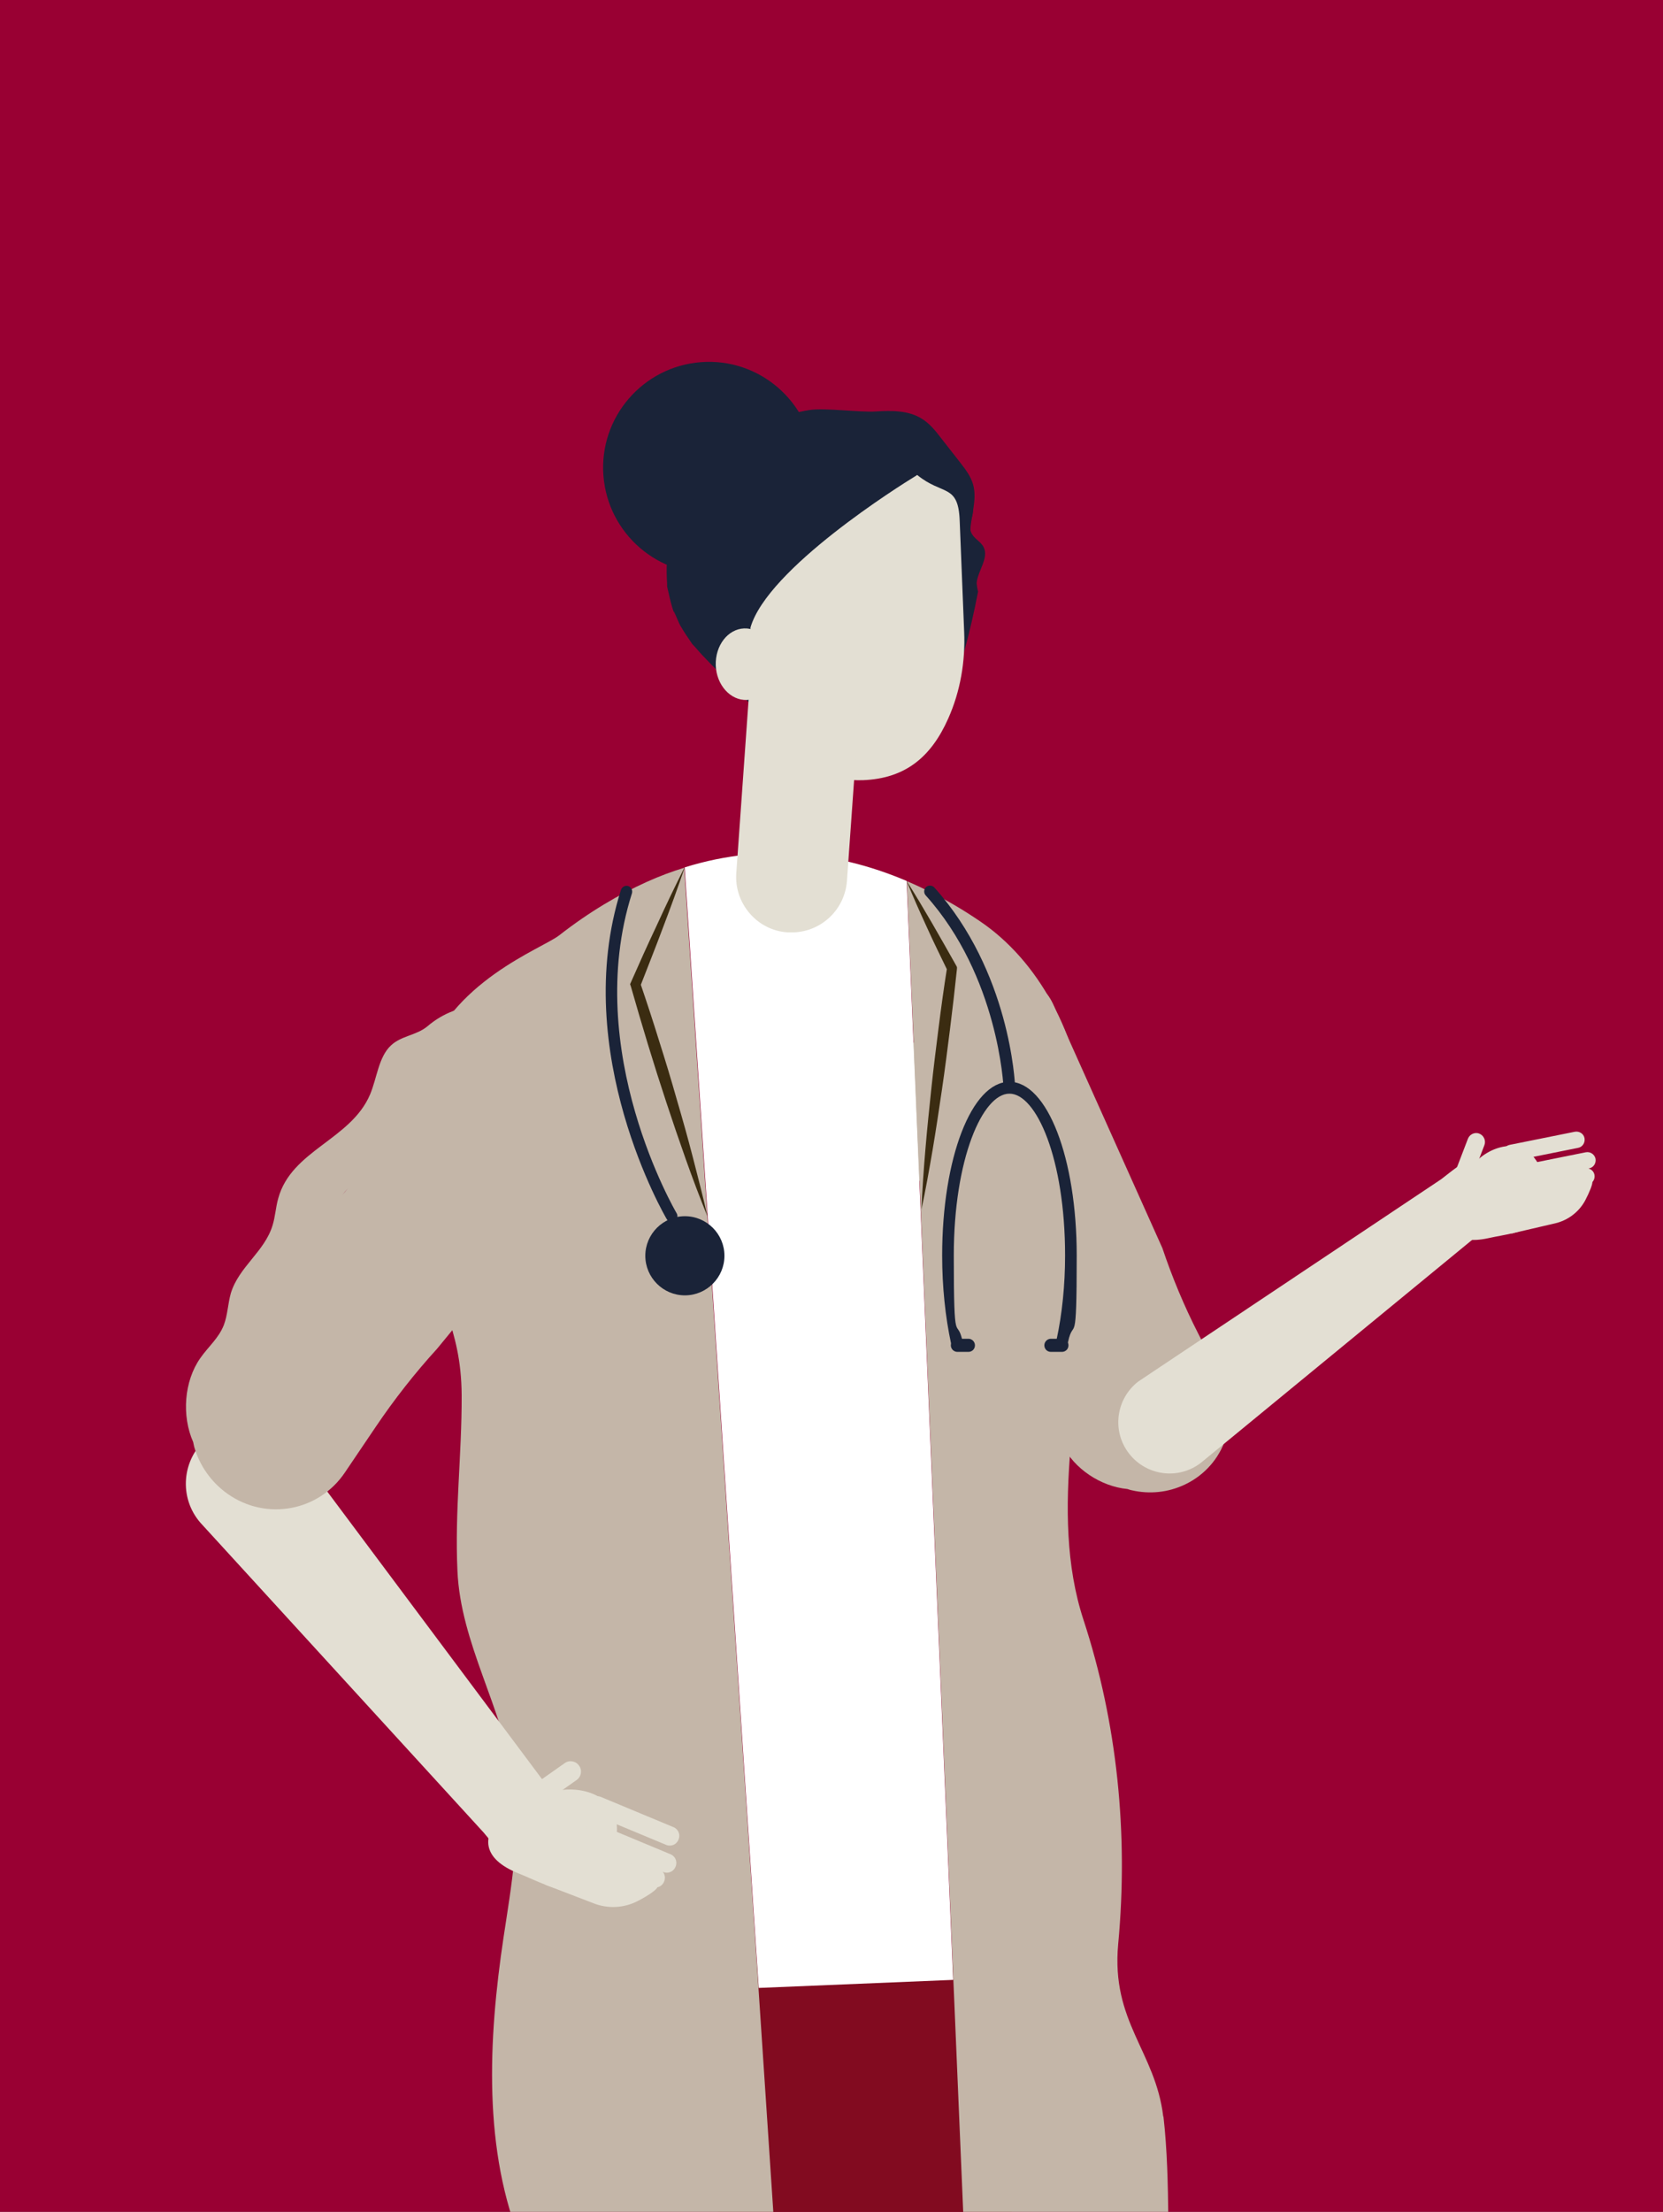 <?xml version="1.0" encoding="UTF-8"?>
<svg xmlns="http://www.w3.org/2000/svg" xmlns:xlink="http://www.w3.org/1999/xlink" version="1.1" viewBox="0 0 786 1045">
  <rect x="0" y="0" width="786" height="1045" fill="#808080" stroke="none"/>
  <defs>
    <style>
      .cls-1 {
        fill: none;
      }

      .cls-2 {
        fill: #c4b6a8;
      }

      .cls-3 {
        fill: #903;
        stroke: #1d1d1b;
        stroke-miterlimit: 10;
        stroke-width: .5px;
      }

      .cls-4 {
        fill: #e3dfd3;
      }

      .cls-5 {
        fill: #1a2338;
      }

      .cls-6 {
        fill: #3b2c11;
      }

      .cls-7 {
        clip-path: url(#clippath-17);
      }

      .cls-8 {
        clip-path: url(#clippath-19);
      }

      .cls-9 {
        clip-path: url(#clippath-11);
      }

      .cls-10 {
        clip-path: url(#clippath-16);
      }

      .cls-11 {
        clip-path: url(#clippath-18);
      }

      .cls-12 {
        clip-path: url(#clippath-10);
      }

      .cls-13 {
        clip-path: url(#clippath-15);
      }

      .cls-14 {
        clip-path: url(#clippath-13);
      }

      .cls-15 {
        clip-path: url(#clippath-14);
      }

      .cls-16 {
        clip-path: url(#clippath-12);
      }

      .cls-17 {
        clip-path: url(#clippath-31);
      }

      .cls-18 {
        clip-path: url(#clippath-32);
      }

      .cls-19 {
        clip-path: url(#clippath-30);
      }

      .cls-20 {
        clip-path: url(#clippath-27);
      }

      .cls-21 {
        clip-path: url(#clippath-29);
      }

      .cls-22 {
        clip-path: url(#clippath-26);
      }

      .cls-23 {
        clip-path: url(#clippath-28);
      }

      .cls-24 {
        clip-path: url(#clippath-20);
      }

      .cls-25 {
        clip-path: url(#clippath-21);
      }

      .cls-26 {
        clip-path: url(#clippath-22);
      }

      .cls-27 {
        clip-path: url(#clippath-23);
      }

      .cls-28 {
        clip-path: url(#clippath-24);
      }

      .cls-29 {
        clip-path: url(#clippath-25);
      }

      .cls-30 {
        clip-path: url(#clippath-1);
      }

      .cls-31 {
        clip-path: url(#clippath-3);
      }

      .cls-32 {
        clip-path: url(#clippath-4);
      }

      .cls-33 {
        clip-path: url(#clippath-2);
      }

      .cls-34 {
        clip-path: url(#clippath-7);
      }

      .cls-35 {
        clip-path: url(#clippath-6);
      }

      .cls-36 {
        clip-path: url(#clippath-9);
      }

      .cls-37 {
        clip-path: url(#clippath-8);
      }

      .cls-38 {
        clip-path: url(#clippath-5);
      }

      .cls-39 {
        fill: #fff;
      }

      .cls-40 {
        fill: #820b20;
      }

      .cls-41 {
        clip-path: url(#clippath);
      }
    </style>
    <clipPath id="clippath">
      <rect class="cls-1" x="15.9" y="80.7" width="754.3" height="970.2"></rect>
    </clipPath>
    <clipPath id="clippath-1">
      <rect class="cls-1" x="15.9" y="80.7" width="754.3" height="970.2"></rect>
    </clipPath>
    <clipPath id="clippath-2">
      <rect class="cls-1" x="15.9" y="80.7" width="754.3" height="970.2"></rect>
    </clipPath>
    <clipPath id="clippath-3">
      <rect class="cls-1" x="15.9" y="80.7" width="754.3" height="970.2"></rect>
    </clipPath>
    <clipPath id="clippath-4">
      <rect class="cls-1" x="15.9" y="80.7" width="754.3" height="970.2"></rect>
    </clipPath>
    <clipPath id="clippath-5">
      <rect class="cls-1" x="15.9" y="80.7" width="754.3" height="970.2"></rect>
    </clipPath>
    <clipPath id="clippath-6">
      <rect class="cls-1" x="15.9" y="80.7" width="754.3" height="970.2"></rect>
    </clipPath>
    <clipPath id="clippath-7">
      <rect class="cls-1" x="15.9" y="80.7" width="754.3" height="970.2"></rect>
    </clipPath>
    <clipPath id="clippath-8">
      <rect class="cls-1" x="15.9" y="80.7" width="754.3" height="970.2"></rect>
    </clipPath>
    <clipPath id="clippath-9">
      <rect class="cls-1" x="15.9" y="80.7" width="754.3" height="970.2"></rect>
    </clipPath>
    <clipPath id="clippath-10">
      <rect class="cls-1" x="15.9" y="80.7" width="754.3" height="970.2"></rect>
    </clipPath>
    <clipPath id="clippath-11">
      <rect class="cls-1" x="15.9" y="80.7" width="754.3" height="970.2"></rect>
    </clipPath>
    <clipPath id="clippath-12">
      <rect class="cls-1" x="15.9" y="80.7" width="754.3" height="970.2"></rect>
    </clipPath>
    <clipPath id="clippath-13">
      <rect class="cls-1" x="15.9" y="80.7" width="754.3" height="970.2"></rect>
    </clipPath>
    <clipPath id="clippath-14">
      <rect class="cls-1" x="15.9" y="80.7" width="754.3" height="970.2"></rect>
    </clipPath>
    <clipPath id="clippath-15">
      <rect class="cls-1" x="15.9" y="80.7" width="754.3" height="970.2"></rect>
    </clipPath>
    <clipPath id="clippath-16">
      <rect class="cls-1" x="15.9" y="80.7" width="754.3" height="970.2"></rect>
    </clipPath>
    <clipPath id="clippath-17">
      <rect class="cls-1" x="15.9" y="80.7" width="754.3" height="970.2"></rect>
    </clipPath>
    <clipPath id="clippath-18">
      <rect class="cls-1" x="15.9" y="80.7" width="754.3" height="970.2"></rect>
    </clipPath>
    <clipPath id="clippath-19">
      <rect class="cls-1" x="15.9" y="80.7" width="754.3" height="970.2"></rect>
    </clipPath>
    <clipPath id="clippath-20">
      <rect class="cls-1" x="15.9" y="80.7" width="754.3" height="970.2"></rect>
    </clipPath>
    <clipPath id="clippath-21">
      <rect class="cls-1" x="15.9" y="80.7" width="754.3" height="970.2"></rect>
    </clipPath>
    <clipPath id="clippath-22">
      <rect class="cls-1" x="15.9" y="80.7" width="754.3" height="970.2"></rect>
    </clipPath>
    <clipPath id="clippath-23">
      <rect class="cls-1" x="15.9" y="80.7" width="754.3" height="970.2"></rect>
    </clipPath>
    <clipPath id="clippath-24">
      <rect class="cls-1" x="15.9" y="80.7" width="754.3" height="970.2"></rect>
    </clipPath>
    <clipPath id="clippath-25">
      <rect class="cls-1" x="15.9" y="80.7" width="754.3" height="970.2"></rect>
    </clipPath>
    <clipPath id="clippath-26">
      <rect class="cls-1" x="15.9" y="80.7" width="754.3" height="970.2"></rect>
    </clipPath>
    <clipPath id="clippath-27">
      <rect class="cls-1" x="15.9" y="80.7" width="754.3" height="970.2"></rect>
    </clipPath>
    <clipPath id="clippath-28">
      <rect class="cls-1" x="15.9" y="80.7" width="754.3" height="970.2"></rect>
    </clipPath>
    <clipPath id="clippath-29">
      <rect class="cls-1" x="15.9" y="80.7" width="754.3" height="970.2"></rect>
    </clipPath>
    <clipPath id="clippath-30">
      <rect class="cls-1" x="15.9" y="80.7" width="754.3" height="970.2"></rect>
    </clipPath>
    <clipPath id="clippath-31">
      <rect class="cls-1" x="15.9" y="80.7" width="754.3" height="970.2"></rect>
    </clipPath>
    <clipPath id="clippath-32">
      <rect class="cls-1" x="15.9" y="80.7" width="754.3" height="970.2"></rect>
    </clipPath>
  </defs>
  <!-- Generator: Adobe Illustrator 28.6.0, SVG Export Plug-In . SVG Version: 1.2.0 Build 709)  -->
  <g>
    <g id="Layer_1">
      <rect class="cls-3" x="-36" y="-21.9" width="845.5" height="1075.2"></rect>
      <rect class="cls-40" x="339.4" y="927.6" width="138.8" height="137.7"></rect>
      <g>
        <g class="cls-41">
          <path class="cls-2" d="M470.3,593.3c-.5-1.2-1-2.3-1.4-3.6l1.4,3.6ZM577.3,651.7l-11-21.7c-6.6-12.9-12.3-26.6-16.9-40.3l-50.4-112.4c-7.3-18.5-14.3-9-32.9-2.1l-19.5,7.2c-17.2,6.3-26.6,24.3-23,42.2,1.2,6.2-2,12-.5,18,1.8,7.2,9.6,12.3,14.4,18.5,13.3,17.1,4.6,42.2,20.2,57.5,2.9,2.9,6.4,5.1,9.2,8,8.3,8.8,8.6,21.8,17,30.5,3.3,3.4,7.7,5.9,10.7,9.5,4,4.8,5.1,10.7,7.6,16.1,5.4,11.2,18.1,19.6,30.7,20.8.7.2,1.4.5,2.1.6,8.2,1.9,17.1,1.1,25.2-2.8,18.7-9,26.3-31.2,16.9-49.6"></path>
        </g>
        <g class="cls-30">
          <path class="cls-4" d="M699.2,535.6c2.1.8,3.2,3.3,2.4,5.4l-7.4,19.3c-.8,2.1-3.3,3.2-5.4,2.4-2.1-.8-3.2-3.3-2.4-5.4l7.4-19.3c.8-2.1,3.3-3.3,5.4-2.4"></path>
        </g>
        <g class="cls-33">
          <path class="cls-4" d="M725.9,578.1c2.9-2.1,5.6-4.6,6.6-7.3.8-2.1.5-4.2.1-6.2-1-5.1-2.9-10.1-5.5-14.7-2.4-4.2-6.4-8.7-13.1-8.5-6.5.1-12.6,3.4-16.7,7.7-7.9,8.1-10.7,11.1-12.5,20.2-2.2,11.5,2.8,19.1,18.5,15.7,8.1-1.8,16.3-2.4,22.6-7"></path>
        </g>
        <g class="cls-31">
          <path class="cls-4" d="M715.1,548.5l30.8-6.2c2.1-.4,3.4-2.5,3-4.6-.4-2.1-2.5-3.4-4.6-3l-30.8,6.2c-2.1.4-3.4,2.5-3,4.6.5,2.1,2.5,3.4,4.6,3"></path>
        </g>
        <g class="cls-32">
          <path class="cls-4" d="M720.3,558.2l30.8-6.2c2.1-.4,3.4-2.5,3-4.6-.5-2.1-2.5-3.4-4.6-3l-30.8,6.2c-2.1.4-3.4,2.5-3,4.6.5,2,2.5,3.4,4.6,3"></path>
        </g>
        <g class="cls-38">
          <path class="cls-4" d="M719.8,565.8l30.8-6.2c2.1-.4,3.4-2.5,3-4.6s-2.5-3.4-4.6-3l-30.8,6.2c-2.1.4-3.4,2.5-3,4.6.4,2,2.5,3.4,4.6,3"></path>
        </g>
        <g class="cls-35">
          <path class="cls-4" d="M715.1,582.6l19.8-4.6c6.1-1.4,11.3-5.3,14.3-10.8,2.1-4,3.6-7.8,3.4-8.8l-3.4-1.3c-.5-2.1-6.1-2.5-8.2-2l-30.1,18.2c-2.1.4-3.4,2.5-3,4.6.4,2.1,5.1,5.2,7.2,4.8"></path>
        </g>
        <g class="cls-34">
          <path class="cls-4" d="M711.2,568.8c-.2,7-7,10.4-13,15l-130.6,107.3c-10.6,8.2-25.8,6.2-34-4.4-8.2-10.6-6.2-25.8,4.4-34l143.2-95.6c10.6-8.2,16.9-14.4,25.1-3.8,3.5,4.6,5.1,10.1,5,15.5"></path>
        </g>
        <g class="cls-37">
          <path class="cls-39" d="M428.5,416.2c-29.7-12.6-65.5-18.7-104.9-6.4l35,529.4,91.9-3.8-22-519.3Z"></path>
        </g>
        <g class="cls-36">
          <path class="cls-2" d="M323.6,409.9c-5.9,1.8-11.8,4-17.8,6.7-13.5,6.1-27.4,14.3-41.5,25.3-8.2,6.4-51.7,21.7-64.1,61.3-9.2,29.3-7.4,42.6-7.1,51l19.5-24.4c0,.5,0,.9.1,1.3.2,3.6.6,7.3,1.1,11,1,9.6-9.7,37.5-9.6,40.8,1,33.4,13.8,42.5,14,76.3.1,28.4-3.3,54.4-2,82.9,1.5,34.4,21.3,64.5,26.4,98.6,3.7,25.1-.9,50.1-4.6,74.6-7.2,48-9.9,101.2,9,145.8,5,11.8,16.1,19.7,38.1,19.5,15.9-.1,34-2.5,52.4-7.5.3,0,.6-.1.9-.3,4.8-1.3,9.6-2.7,14.4-3.9,8.1-2,13.6-9.5,13.1-17.8l-42.5-641.1Z"></path>
        </g>
        <g class="cls-12">
          <path class="cls-2" d="M549.8,1000c-3.7-30.9-24.7-44.7-21.3-81.5,4.9-52.2-.5-104.7-16.4-153.2-16.8-51.2-.2-111.1,2.2-166.9,1.1-26,1.2-48.5-.8-70.3-3.8-39.5-22.7-74.2-50.4-92.9-7.2-4.9-15-9.6-23.5-13.8-3.6-1.8-7.2-3.5-11-5.1l27.1,639.4c.3,8,8,13.7,15.7,11.7,3.1-.8,6.5-1.8,10.8-2.6,23-4.3,38.5,3.1,61.5-2.9.3,0,.5-.3.6-.5h.3c2.1-2,3.9-4.1,5.5-6.4,1.4-2.1,2.1-4.6,2.1-7-.2-16.1-.5-32.2-2.3-48"></path>
        </g>
        <g class="cls-9">
          <path class="cls-6" d="M323.6,409.9c-3.2,9.4-6.6,18.8-10.2,28.2-3.5,9.4-7.2,18.6-10.8,27.9v-1.6c3.1,9.1,6.1,18.2,8.9,27.3,2.9,9.1,5.7,18.3,8.3,27.5,2.7,9.2,5.3,18.4,7.7,27.7s4.8,18.5,6.9,27.9c-3.6-8.9-7-17.9-10.2-26.9-3.2-9-6.3-18.1-9.3-27.2-3-9.1-5.9-18.2-8.7-27.4s-5.5-18.4-8.1-27.5l-.3-.8.3-.7c4-9.1,8.1-18.2,12.4-27.3,4.1-9,8.4-18,12.9-26.9"></path>
        </g>
        <g class="cls-16">
          <path class="cls-6" d="M428.5,416.2c4.2,6.6,8.1,13.2,12,19.9s7.7,13.5,11.5,20.2l.3.6v.8c-1,9.5-2.1,19.1-3.3,28.6-1.2,9.5-2.4,19-3.8,28.5-1.4,9.5-2.8,18.9-4.4,28.4-1.6,9.4-3.3,18.9-5.3,28.3.4-9.6,1.1-19.2,1.9-28.7.8-9.6,1.8-19.1,2.8-28.6,1-9.5,2.2-19,3.4-28.5,1.2-9.5,2.5-19,4-28.4l.3,1.4c-3.4-7-6.8-13.9-10-21-3.2-7-6.4-14.1-9.3-21.3"></path>
        </g>
        <g class="cls-14">
          <path class="cls-5" d="M452.2,636.8c-1.2,0-2.4-.8-2.7-2.1-2.7-12.5-4.2-26.8-4.2-41.5,0-46,13.9-82.1,31.8-82.1s31.8,36.1,31.8,82.1-1.4,28.5-4.1,40.8c-.3,1.5-1.8,2.4-3.3,2.1s-2.4-1.8-2.1-3.3c2.6-12,4-25.7,4-39.6,0-45.8-13.6-76.5-26.3-76.5s-26.3,30.8-26.3,76.5,1.4,28.2,4.1,40.3c.3,1.5-.6,2.9-2.1,3.3-.2,0-.4,0-.6,0"></path>
        </g>
        <g class="cls-15">
          <path class="cls-5" d="M477,516.6c-1.5,0-2.7-1.2-2.7-2.7,0-.5-2.4-52.7-36.8-90.9-1-1.1-.9-2.9.2-3.9,1.1-1,2.9-.9,3.9.2,35.7,39.7,38.1,92.1,38.2,94.4,0,1.5-1.1,2.8-2.7,2.9q0,0-.1,0"></path>
        </g>
        <g class="cls-13">
          <path class="cls-5" d="M317.5,577.5c-.9,0-1.8-.5-2.3-1.4-.5-.8-46.2-78.7-21.7-155.7.5-1.4,2-2.2,3.4-1.8,1.4.5,2.2,2,1.8,3.4-23.8,74.7,20.7,150.5,21.1,151.2.8,1.3.3,3-1,3.8-.5.3-1,.4-1.4.4"></path>
        </g>
        <g class="cls-10">
          <path class="cls-5" d="M342.4,593.3c0,10.3-8.4,18.7-18.7,18.7s-18.7-8.4-18.7-18.7,8.4-18.7,18.7-18.7c10.3,0,18.7,8.4,18.7,18.7"></path>
        </g>
        <g class="cls-7">
          <path class="cls-5" d="M457.7,638.7h-5.2c-1.7,0-3.1-1.4-3.1-3.1s1.4-3.1,3.1-3.1h5.2c1.7,0,3.1,1.4,3.1,3.1,0,1.8-1.4,3.1-3.1,3.1"></path>
        </g>
        <g class="cls-11">
          <path class="cls-5" d="M501.9,638.7h-5.2c-1.8,0-3.1-1.4-3.1-3.1s1.4-3.1,3.1-3.1h5.2c1.8,0,3.1,1.4,3.1,3.1,0,1.8-1.4,3.1-3.1,3.1"></path>
        </g>
        <g class="cls-8">
          <path class="cls-4" d="M273.7,834.2c1.6,2.2,1,5.3-1.2,6.8l-19.9,14c-2.2,1.6-5.3,1-6.8-1.2-1.6-2.2-1-5.3,1.2-6.8l19.9-14c2.2-1.6,5.3-1,6.8,1.2"></path>
        </g>
        <g class="cls-24">
          <path class="cls-4" d="M271.7,893.3c4.2-.1,8.5-.7,11.3-2.7,2.1-1.5,3.3-3.8,4.2-6,2.3-5.7,3.8-11.8,4.3-18,.5-5.7-.6-12.6-7.3-17-6.4-4.2-14.5-4.9-21.4-3.5-13.1,2.7-17.7,3.7-25.5,11.5-9.7,9.7-9.8,20.5,7.8,27.5,9,3.6,17.4,8.5,26.5,8.2"></path>
        </g>
        <g class="cls-25">
          <path class="cls-4" d="M280.7,857.4l34.1,14.2c2.3,1,5-.1,5.9-2.5,1-2.3-.1-5-2.5-5.9l-34.1-14.2c-2.3-1-5,.1-6,2.5-.9,2.3.2,5,2.5,5.9"></path>
        </g>
        <g class="cls-26">
          <path class="cls-4" d="M279.3,870.2l34.1,14.2c2.3,1,5-.1,5.9-2.5,1-2.3-.1-5-2.5-5.9l-34.1-14.2c-2.3-1-5,.1-6,2.5-.8,2.3.3,4.9,2.5,5.9"></path>
        </g>
        <g class="cls-27">
          <path class="cls-4" d="M273.9,877.2l34.1,14.2c2.3,1,5-.1,5.9-2.5,1-2.3-.1-5-2.5-5.9l-34.1-14.2c-2.3-1-5,.1-5.9,2.5-.9,2.3.2,5,2.5,5.9"></path>
        </g>
        <g class="cls-28">
          <path class="cls-4" d="M258.1,890.6l22.4,8.6c6.8,2.7,14.5,2.3,21-1.1,4.7-2.4,8.7-5.2,9.2-6.4l-2.5-3.5c1-2.3-4.4-6.4-6.6-7.4l-41.4-2.1c-2.3-1-5,.1-5.9,2.5-1,2.3,1.6,8.5,3.8,9.4"></path>
        </g>
        <g class="cls-29">
          <path class="cls-4" d="M247,880.1c-8.3.2-12.6-7.6-18.4-14.3l-133.9-146.4c-10.3-11.9-8.8-29.8,3.1-40,12-10.2,30-8.8,40.3,3.1l120.8,161.7c10.3,11.9,18,18.8,6,29-5.2,4.5-11.6,6.8-18,6.9"></path>
        </g>
        <g class="cls-22">
          <path class="cls-2" d="M161.8,564.6c.8-1.1,1.7-2.1,2.7-3.2l-2.7,3.2ZM275.2,553.7c13.5-16.5,11.5-40.8-4.7-54.7l-16.9-14.6c-14.9-12.8-36.7-12.3-51.6.5-5.2,4.3-12.3,4.4-17.2,9-5.9,5.5-6.6,15.4-9.9,23.2-9.1,21.4-37.2,26.3-43.4,49.1-1.2,4.2-1.4,8.7-2.7,12.8-3.8,12.4-15.9,19.5-19.7,32-1.4,4.9-1.5,10.3-3.3,15-2.4,6.2-7.4,10.3-11.1,15.6-7.7,10.9-8.9,27.3-3.4,39.7.2.8.3,1.6.5,2.3,2.5,8.7,7.9,16.6,15.8,22.2,18.2,12.8,43,8.3,55.4-10.1l14.6-21.6c8.7-12.9,18.5-25.4,29-36.9"></path>
        </g>
        <g class="cls-20">
          <path class="cls-5" d="M384.9,217.2c2.1,27.5-18.6,51.5-46.1,53.6-27.5,2.1-51.5-18.6-53.6-46.1-2.1-27.5,18.6-51.5,46.1-53.6,27.5-2.1,51.5,18.6,53.6,46.1"></path>
        </g>
        <g class="cls-23">
          <path class="cls-5" d="M357.7,335.9c-5.4-5.9-11.2-11.5-16.7-17.1-3.1-3.1-6.2-6.2-9.1-9.3-1.6-1.7-3.1-3.6-4.7-5.2-2-2.9-3.9-5.7-5.7-8.8-1-1.8-4.6-11.1-2.4-4.2,2.2,7.3-.8-2.7-1.4-4.4-1-3.3-1.6-6.6-2.4-9.8,0,0,0-.1,0-.3,0-.3,0-.7,0-1-.2-3.4-.3-6.7-.1-10.1,0-2.7.5-5.3.7-8,.1-.8.3-1.7.5-2.5,1.4-6.2,3.4-12,5.5-18,.5-1.2,1.1-2.3,1.7-3.4,1.4-2.7,2.9-5.3,4.4-7.9,10.5-19.3,37.2-27.5,41.1-28.4,3.4-.8,6.8-1.4,10.2-2,.4,0,.7,0,1.1-.1,6.5-.5,13.1-.7,19.6-.4.9,0,1.8.1,2.8.3.1.3,1.8.8,5.5.5.6.1,1.2.3,1.8.4,5.9,1.3,11.4,3.3,17,5.2,1,.5,2.1,1,3.1,1.6,3.1,1.6,6,3.3,8.8,5.2,0,0,.1,0,.1.1.3.3.7.7,1,1.1,0,.3.2.6.3.9,4.4,12.1,21.2,19.3,19.4,32.2-.5,3-2,6.2-.8,9,1.1,2.9,4.5,4.2,5.9,7,2.6,5.1-2.8,11.3-3.3,16.9,0,.5.4,3.6.7,4-8.1,41.7-18.7,70.5-44.4,81.6-21.4,9-51.1-15.4-60-24.9"></path>
        </g>
        <g class="cls-21">
          <path class="cls-5" d="M459.9,228.8c-1.1-3.8-3.6-7.1-6.1-10.3-3-3.8-6-7.7-9-11.5-2.6-3.4-5.3-6.8-9-9.1-6.2-4-14.3-4-21.9-3.5-7.5.5-23.8-1.8-31.2-.7-13.5,2-26.9,9.1-38.8,15.7-11.9,6.6-13.2,16-16.4,28.8-2,8.1-.5,17.8,6.6,22.1,3,1.8,6.6,2.5,10.1,2.8,10.9,1.1,22.1-.1,32.6-3.6,8.8-2.9,17.1-7.4,26.2-9.4,14.6-3.3,30.5.5,41.6,9.8,2.8,2.3,5.6,5.1,9.2,5.5,9.4,1,4.8-10,4.8-14.3.2-7.5,3.4-14.9,1.3-22.3"></path>
        </g>
        <g class="cls-19">
          <path class="cls-4" d="M433.6,224.3l-.7.5c-7.4,4.5-70.2,43.8-78.2,71.7l.8,20.6c1.2,31,24.7,52.5,52.4,51.5,19.8-.8,32.1-10.7,40.3-29.2,5.7-12.8,8.1-26.9,7.5-40.9l-2.1-52.2c-.6-18-8-12-20.1-21.9"></path>
        </g>
        <g class="cls-17">
          <path class="cls-4" d="M400.7,318.5l-39.4-2.8h-.5c-3.3.1-6.2,3.7-6.5,8.1l-6.3,88.7c-.5,7,1.8,13.8,6.4,19.1,4.6,5.3,11,8.5,18,8.9,1,0,2,0,2.9,0,13.3-.6,24-11,25-24.3l6.3-88.7c.2-2.3-.5-4.7-1.7-6.4-1.1-1.6-2.6-2.5-4.2-2.6"></path>
        </g>
        <g class="cls-18">
          <path class="cls-4" d="M351.7,296.9c-7.7.3-13.7,8.1-13.4,17.4.3,9.4,7,16.7,14.7,16.4,7.7-.3,13.8-8.1,13.4-17.4-.4-9.4-7-16.7-14.7-16.4"></path>
        </g>
      </g>
    </g>
  </g>
</svg>
